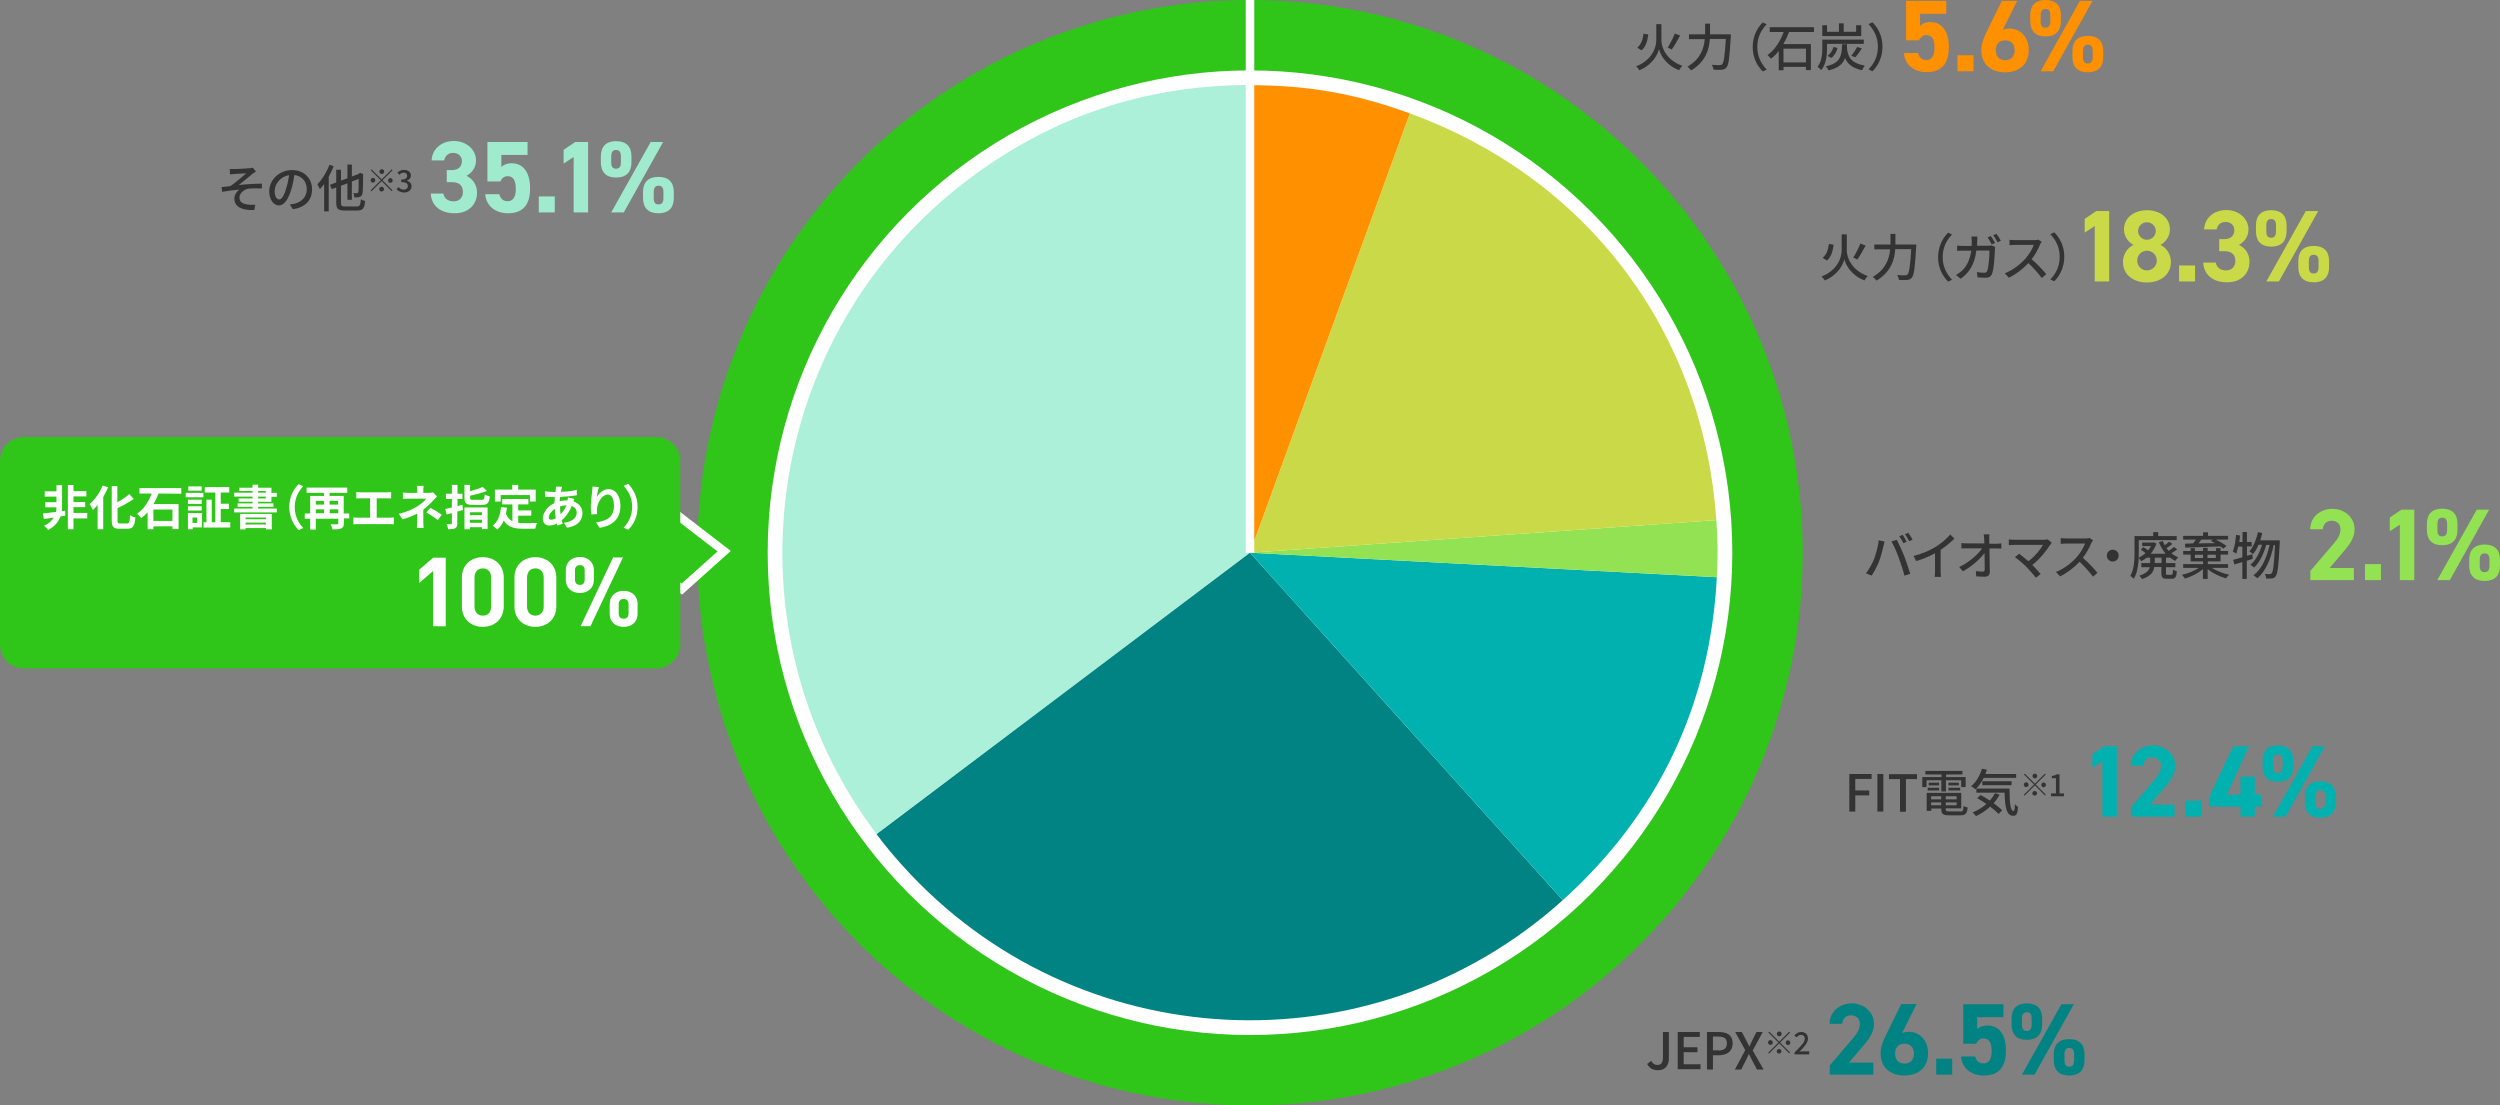 <?xml version="1.0" encoding="utf-8"?>
<!-- Generator: Adobe Illustrator 28.3.0, SVG Export Plug-In . SVG Version: 6.00 Build 0)  -->
<svg version="1.1" id="レイヤー_1" xmlns="http://www.w3.org/2000/svg" xmlns:xlink="http://www.w3.org/1999/xlink" x="0px"
	 y="0px" viewBox="0 0 1470 650" style="enable-background:new 0 0 1470 650;" xml:space="preserve">
<rect x="0" y="0" width="1470" height="650" fill="#808080" stroke="none"/>
<style type="text/css">
	.st0{fill:#2FC519;}
	.st1{fill:#FFFFFF;}
	.st2{fill:#2FC519;stroke:#FFFFFF;stroke-width:5;stroke-miterlimit:10;}
	.st3{fill:none;}
	.st4{fill:#ADF0D9;}
	.st5{fill:#018283;}
	.st6{fill:#01B1AF;}
	.st7{fill:#92E254;}
	.st8{fill:#CAD948;}
	.st9{fill:#FF9100;}
	.st10{fill:none;stroke:#FFFFFF;stroke-width:5;stroke-miterlimit:10;}
	.st11{fill:#333333;}
	.st12{fill:#A0EACE;}
</style>
<circle class="st0" cx="735" cy="325" r="325"/>
<circle class="st1" cx="735" cy="325" r="283.6"/>
<g>
	<polygon class="st2" points="425.8,324.1 400.9,346.4 374.2,325.9 399.2,303.6 	"/>
	<path class="st0" d="M385.9,393H14.1C6.3,393,0,386.7,0,378.9V271.1c0-7.8,6.3-14.1,14.1-14.1h371.8c7.8,0,14.1,6.3,14.1,14.1
		v107.8C400,386.7,393.7,393,385.9,393z"/>
	<g>
		<g>
			<g>
				<path class="st1" d="M254.7,368.2v-32.5l-8.2,7.1V335l8.2-7.1h7.4v40.4L254.7,368.2L254.7,368.2z"/>
			</g>
			<g>
				<path class="st1" d="M283.9,368.6c-6.6,0-12.3-4.3-12.3-12v-17c0-7.7,5.7-12,12.3-12c6.6,0,12.3,4.3,12.3,12v17
					C296.1,364.3,290.5,368.6,283.9,368.6z M288.8,339.7c0-3.4-1.9-5.5-4.9-5.5s-4.9,2.1-4.9,5.5v16.9c0,3.4,2,5.4,4.9,5.4
					c3,0,4.9-2,4.9-5.4V339.7z"/>
			</g>
			<g>
				<path class="st1" d="M314.8,368.6c-6.6,0-12.3-4.3-12.3-12v-17c0-7.7,5.7-12,12.3-12s12.3,4.3,12.3,12v17
					C327.1,364.3,321.4,368.6,314.8,368.6z M319.7,339.7c0-3.4-1.9-5.5-4.9-5.5s-4.9,2.1-4.9,5.5v16.9c0,3.4,2,5.4,4.9,5.4
					s4.9-2,4.9-5.4V339.7z"/>
			</g>
			<g>
				<path class="st1" d="M341,348.7c-4.5,0-8.3-2.7-8.3-7.8v-5.6c0-5.1,3.8-7.8,8.3-7.8c4.4,0,8.2,2.7,8.2,7.8v5.6
					C349.2,346,345.4,348.7,341,348.7z M343.8,335.5c0-2.2-1-3.2-2.8-3.2c-1.9,0-2.9,1-2.9,3.2v5.2c0,2.2,1,3.2,2.9,3.2
					c1.8,0,2.8-1,2.8-3.2V335.5z M347.2,368.2h-5.8l19.1-40.4h5.8L347.2,368.2z M366.7,368.6c-4.5,0-8.2-2.6-8.2-7.8v-5.6
					c0-5.1,3.7-7.8,8.2-7.8s8.2,2.7,8.2,7.8v5.6C374.9,366,371.2,368.6,366.7,368.6z M369.6,355.4c0-2.2-1-3.2-2.9-3.2
					s-2.9,1.1-2.9,3.2v5.2c0,2.2,1,3.2,2.9,3.2s2.9-1,2.9-3.2V355.4z"/>
			</g>
		</g>
	</g>
	<g>
		<path class="st1" d="M38.4,303.2l-2.9,0.5c-1,2.9-3.2,5.9-7.2,7.9c-0.6-0.8-1.6-1.8-2.4-2.5c2.8-1.2,4.6-2.9,5.7-4.8
			c-2.1,0.3-4.1,0.6-5.8,0.9l-0.6-3.3c2-0.2,4.8-0.5,7.7-0.9c0.2-1,0.3-1.9,0.3-2.7l0,0h-6.6v-3h6.6V292h-6.9v-3.1h6.9v-3.6h3.3v13
			c0,0.7-0.1,1.5-0.2,2.3l2-0.3L38.4,303.2z M51.3,304.8h-8.1v6.4h-3.3v-26h3.3v3.6h7.6v3.1h-7.6v3.3h6.9v3h-6.9v3.4h8.1
			C51.3,301.6,51.3,304.8,51.3,304.8z"/>
		<path class="st1" d="M63.6,286.5c-0.8,1.9-1.8,3.8-2.9,5.7v19h-3.3v-14.3c-0.9,1.1-1.8,2.1-2.8,3c-0.4-0.8-1.3-2.7-1.9-3.5
			c3-2.5,6-6.7,7.6-10.9L63.6,286.5z M74.7,307.8c1.3,0,1.6-1,1.8-4.9c0.8,0.6,2.2,1.2,3.1,1.4c-0.4,4.8-1.3,6.6-4.6,6.6h-4.8
			c-3.5,0-4.5-1.1-4.5-5.1v-20H69v9.6c2.6-1.5,5.2-3.3,7.1-4.9l2.5,2.9c-2.8,2-6.2,3.8-9.5,5.4v7.1c0,1.7,0.2,1.9,1.5,1.9H74.7z"/>
		<path class="st1" d="M93.2,290.2c-0.8,2.1-1.8,4.2-2.9,6.2H105v14.7h-3.6v-1.6H90.2v1.7h-3.4v-10c-1.1,1.3-2.4,2.5-3.8,3.5
			c-0.5-0.8-1.7-2-2.4-2.6c4.1-2.8,7-7.5,8.6-11.9H82V287h24.6v3.3L93.2,290.2L93.2,290.2z M101.4,299.6H90.2v6.7h11.2
			C101.4,306.3,101.4,299.6,101.4,299.6z"/>
		<path class="st1" d="M109.2,289.8h10.4v2.6h-10.4V289.8z M118.8,310.1h-5.5v1.1h-2.8v-9.5h8.3V310.1z M118.6,296.3h-8.1v-2.5h8.1
			V296.3z M110.5,297.7h8.1v2.5h-8.1V297.7z M118.6,288.5h-7.9V286h7.9V288.5z M113.2,304.3v3.2h2.7v-3.2H113.2z M135.4,307.1v3.1
			h-15.7v-3.1h1.7v-13.3h3.1v13.3h2.1v-17.5h-6.2v-3.2h14.4v3.2h-5v6.6h4.8v3.1h-4.8v7.7L135.4,307.1L135.4,307.1z"/>
		<path class="st1" d="M151.8,295v1h9v2h-9v1h11v2.3h-25.1V299h10.8v-1h-8.8v-2h8.8v-1h-8.2v-1.9h8.2V292h-10.8v-2.3h10.8v-1h-7.9
			v-1.9h7.9V285h3.3v1.8h7.8v3h3.2v2.3h-3.2v3L151.8,295L151.8,295z M141.2,302.2h18.6v9.1h-3.4v-0.8h-12v0.8h-3.2L141.2,302.2
			L141.2,302.2z M144.4,304.3v1h12v-1H144.4z M156.4,308.4v-1.1h-12v1.1H156.4z M151.8,289.7h4.5v-1h-4.5V289.7z M151.8,293.1h4.5
			V292h-4.5V293.1z"/>
		<path class="st1" d="M170.1,298.1c0-6,2.5-10.5,5.5-13.4l2.7,1.2c-2.8,3-5,6.9-5,12.3s2.2,9.2,5,12.3l-2.7,1.2
			C172.6,308.6,170.1,304.1,170.1,298.1z"/>
		<path class="st1" d="M205.4,304.8h-3.2v2.8c0,1.7-0.4,2.6-1.5,3.1s-2.8,0.6-5.2,0.6c-0.2-0.9-0.7-2.3-1.1-3.1
			c1.5,0.1,3.3,0.1,3.8,0.1s0.7-0.1,0.7-0.6V305h-13.2v6.4h-3.3V305h-3.2v-3.1h3.2v-10.3h8.1v-1.8h-10.2v-3.1h23.9v3.1h-10.4v1.8
			h8.3v10.3h3.2L205.4,304.8L205.4,304.8z M185.7,294.5v2.2h4.8v-2.2H185.7z M185.7,301.8h4.8v-2.3h-4.8V301.8z M193.8,294.5v2.2h5
			v-2.2H193.8z M198.9,301.8v-2.3h-5v2.3H198.9z"/>
		<path class="st1" d="M229,304.4c1,0,1.9-0.1,2.6-0.2v4.1c-0.8-0.1-2-0.1-2.6-0.1h-18.5c-0.8,0-1.8,0-2.7,0.1v-4.1
			c0.9,0.2,1.9,0.2,2.7,0.2h7.1V293h-5.4c-0.8,0-2,0.1-2.7,0.1v-3.8c0.7,0.1,1.9,0.2,2.7,0.2h15.2c0.8,0,1.8-0.1,2.6-0.2v3.8
			c-0.8-0.1-1.8-0.1-2.6-0.1h-5.9v11.4H229z"/>
		<path class="st1" d="M257,291.9c-0.7,0.7-1.6,1.7-2.2,2.3c-1.4,1.6-3.6,3.7-5.9,5.5c0,2.2,0,5.3,0,7.1c0,1.1,0.1,2.7,0.2,3.6h-4
			c0.1-0.8,0.2-2.5,0.2-3.6V302c-2.6,1.4-5.6,2.5-8.6,3.4l-2.2-3.3c5.4-1.2,9-3.1,11.4-4.7c2.2-1.4,3.9-3,4.7-4.2h-10.1
			c-1,0-2.8,0.1-3.6,0.1v-3.7c1.1,0.2,2.6,0.2,3.6,0.2h4.8v-1.5c0-0.9-0.1-1.9-0.2-2.6h4c-0.1,0.7-0.2,1.7-0.2,2.6v1.5h3.4
			c0.9,0,1.7-0.1,2.3-0.3L257,291.9z M253.1,298.6c2.6,1.4,4,2.2,6.7,4.1l-2.4,3.1c-2.4-1.9-4.3-3.1-6.7-4.5L253.1,298.6z"/>
		<path class="st1" d="M272.2,299.9c-1.1,0.3-2.2,0.6-3.3,0.9v6.8c0,1.7-0.3,2.4-1.2,3c-0.9,0.5-2.3,0.6-4.2,0.6
			c-0.1-0.8-0.5-2.2-0.9-3.1c1.1,0.1,2.2,0.1,2.6,0.1s0.5-0.1,0.5-0.5v-6l-3.1,0.8l-0.8-3.2c1.1-0.3,2.5-0.6,3.9-0.9v-5h-3.5v-3.1
			h3.5v-5.2h3.3v5.2h2.9v3.1H269v4.2c1-0.3,2-0.5,2.9-0.8L272.2,299.9z M273.1,298.4h13.6v12.7h-3.3V310h-7.1v1.2h-3.2V298.4z
			 M283.2,293.9c1.4,0,1.6-0.4,1.8-3.2c0.7,0.5,2.1,1,3,1.2c-0.4,3.9-1.4,5-4.6,5H278c-3.9,0-4.9-1-4.9-4.2v-7.6h3.3v3.7
			c2.8-0.7,5.6-1.6,7.4-2.5l2.5,2.4c-2.9,1.1-6.6,2.1-9.9,2.8v1.2c0,1.1,0.3,1.2,1.9,1.2H283.2z M276.3,301.2v1.7h7.1v-1.7H276.3z
			 M283.4,307.4v-1.8h-7.1v1.8H283.4z"/>
		<path class="st1" d="M304.7,307.4c1,0.1,2.1,0.2,3.2,0.2c1.5,0,6.1,0,8-0.1c-0.5,0.8-1,2.4-1.2,3.4h-7c-5.2,0-9-0.8-11.5-4.8
			c-0.9,2.2-2.2,3.9-3.8,5.3c-0.6-0.6-2-1.8-2.7-2.3c3-2.2,4.4-6.1,4.9-10.9l3.5,0.3c-0.2,1.3-0.4,2.4-0.6,3.6
			c0.8,2.2,2.2,3.6,3.8,4.4v-9.9h-6v-3.2h15.4v3.2h-6v3.5h7.7v3.1h-7.7L304.7,307.4L304.7,307.4z M294.3,294.9H291v-7h10.2v-2.8h3.5
			v2.8H315v7h-3.4v-3.8h-17.2v3.8H294.3z"/>
		<path class="st1" d="M337.7,293.4c-0.1,0.3-0.3,0.9-0.5,1.4c3.2,1.1,5.3,3.6,5.3,6.8c0,3.9-2.3,7.7-9.1,8.7l-1.8-2.9
			c5.3-0.6,7.5-3.3,7.5-6c0-1.7-1-3.2-2.9-3.9c-1.5,3.8-3.8,6.7-5.9,8.4c0.2,0.7,0.4,1.4,0.6,2.1l-3.2,1c-0.1-0.3-0.3-0.7-0.4-1.1
			c-1.3,0.7-2.8,1.1-4.3,1.1c-2,0-3.8-1.2-3.8-4.1c0-3.5,2.9-7.3,6.8-9.1c0.1-1.2,0.2-2.4,0.3-3.5h-0.9c-1.5,0-3.6-0.1-4.9-0.2
			l-0.1-3.2c1,0.1,3.4,0.4,5.1,0.4h1.1l0.2-1.5c0.1-0.5,0.1-1.2,0.1-1.7l3.6,0.1c-0.2,0.6-0.3,1.1-0.4,1.5s-0.2,1-0.3,1.5
			c3.4-0.1,6.4-0.4,9.4-1.2v3.2c-2.7,0.5-6.4,0.8-9.9,1c-0.1,0.8-0.2,1.7-0.2,2.5c1.3-0.3,2.8-0.5,4.1-0.5h0.5
			c0.1-0.6,0.2-1.3,0.3-1.7L337.7,293.4z M326.8,304.7c-0.3-1.7-0.5-3.6-0.6-5.5c-2.1,1.4-3.5,3.5-3.5,5.1c0,0.9,0.4,1.3,1.3,1.3
			C324.8,305.6,325.8,305.3,326.8,304.7z M329.3,297.8c0,1.7,0.1,3.2,0.3,4.6c1.3-1.3,2.6-3,3.5-5.3
			C331.7,297.2,330.4,297.4,329.3,297.8L329.3,297.8z"/>
		<path class="st1" d="M352.1,286.4c-0.4,1.4-1,4.2-1.1,5.7c1.3-2.1,3.7-4.5,6.9-4.5c3.9,0,6.9,3.8,6.9,9.9
			c0,7.8-4.8,11.6-12.2,12.9l-2.1-3.2c6.2-1,10.5-3,10.5-9.7c0-4.3-1.4-6.7-3.7-6.7c-3.3,0-6.1,4.9-6.3,8.6c0,0.8,0,1.7,0.1,2.9
			l-3.4,0.2c-0.1-1.1-0.3-2.8-0.3-4.6c0-2.6,0.4-6,0.8-8.9c0.1-1,0.2-2.1,0.2-2.9L352.1,286.4z"/>
		<path class="st1" d="M374.9,298.1c0,6-2.5,10.5-5.5,13.4l-2.7-1.2c2.8-3,5-6.9,5-12.3s-2.2-9.2-5-12.3l2.7-1.2
			C372.4,287.7,374.9,292.1,374.9,298.1z"/>
	</g>
</g>
<rect class="st3" width="1470" height="650"/>
<g>
	<g>
		<g>
			<g>
				<path class="st4" d="M735,325L515.4,490.4c-91.4-121.3-67.1-293.6,54.1-385C618.5,68.5,673.6,50,734.9,50L735,325L735,325z"/>
			</g>
		</g>
		<g>
			<g>
				<path class="st5" d="M735,325l183.9,204.3C806.1,630.9,632.2,621.8,530.7,509c-6.1-6.8-9.8-11.2-15.3-18.5L735,325z"/>
			</g>
		</g>
		<g>
			<g>
				<path class="st6" d="M735,325l274.5,14.4c-3.9,75.2-34.6,139.5-90.6,189.9L735,325z"/>
			</g>
		</g>
		<g>
			<g>
				<path class="st7" d="M735,325l274.2-19.2c0.9,12.7,1,20.8,0.3,33.6L735,325z"/>
			</g>
		</g>
		<g>
			<g>
				<path class="st8" d="M735,325l94-258.3c104.4,38,172.5,128.3,180.2,239.1L735,325z"/>
			</g>
		</g>
		<g>
			<g>
				<path class="st9" d="M735,325V50.1c34,0,62.1,4.9,94,16.6L735,325z"/>
			</g>
		</g>
	</g>
</g>
<line class="st10" x1="735" y1="0" x2="735" y2="325"/>
<g>
	<path class="st11" d="M976.9,23.6c0,3.9,2.4,11.5,12.3,15.1c-0.6,0.6-1.5,1.8-1.9,2.6c-8-3.1-11.2-9.5-11.8-12.5
		c-0.7,3-3.6,9.2-11.5,12.5c-0.4-0.6-1.3-1.8-2-2.3c9.6-3.7,11.9-11.4,11.9-15.3v-9.5h3V23.6z M969.2,20.3c-0.5,3.6-1.4,7.2-4,9.3
		l-2.5-1.6c2.3-1.8,3.3-4.9,3.7-8.2L969.2,20.3z M987.9,20.9c-1.5,2.8-3.4,6.1-4.9,8.2l-2.4-1.1c1.4-2.2,3.2-5.7,4.2-8.3L987.9,20.9
		z"/>
	<path class="st11" d="M1017.8,20.1c0,0,0,1-0.1,1.4c-0.7,12.1-1.2,16.6-2.5,18.1c-0.8,1-1.6,1.3-2.8,1.4c-1.1,0.1-3,0.1-4.8,0
		c-0.1-0.8-0.5-2-1-2.9c2,0.2,3.8,0.2,4.6,0.2c0.7,0,1-0.1,1.4-0.5c1-1,1.6-5.1,2.2-14.9h-9.4c-0.4,6.2-2.5,13.4-11,18.5
		c-0.5-0.7-1.5-1.7-2.2-2.2c7.8-4.5,9.7-10.8,10.2-16.2h-9.3v-2.8h9.5v-0.8v-5.5h2.9v5.5v0.8H1017.8z"/>
	<path class="st11" d="M1036.5,13.2l2.3,1.1c-3.3,3.4-5.5,7.7-5.5,13.3c0,5.5,2.2,9.8,5.5,13.3l-2.3,1.1c-3.4-3.4-5.9-8.2-5.9-14.3
		S1033,16.6,1036.5,13.2z"/>
	<path class="st11" d="M1052,18.7c-0.9,2.4-2,4.9-3.4,7.2h16.2v15.3h-2.9v-1.9h-13.2v2h-2.8V30c-1.3,1.7-2.8,3.2-4.6,4.5
		c-0.5-0.6-1.4-1.6-2-2.1c4.5-3.2,7.7-8.6,9.5-13.6h-8.2v-2.8h26v2.8H1052z M1048.7,28.6v8.1h13.2v-8.1H1048.7z"/>
	<path class="st11" d="M1074.3,28.6c0,3.7-0.5,9.1-3.4,12.6c-0.4-0.5-1.6-1.5-2.2-1.9c2.5-3.1,2.8-7.5,2.8-10.7v-5.3h24.4v2.5h-21.6
		V28.6z M1094.4,21.2h-22.9v-6.4h2.8v3.9h7v-5h2.8v5h7.3v-3.9h3V21.2z M1086.1,26c0,0.8-0.1,1.5-0.1,2.2c0.5,4.7,1.8,8.8,10.5,10.4
		c-0.6,0.7-1.3,1.9-1.6,2.7c-6-1.3-8.7-4-10-7.2c-1.3,3.5-3.9,5.9-9.7,7.3c-0.3-0.7-1-1.8-1.6-2.4c8.5-1.9,9.3-5.8,9.6-13H1086.1z
		 M1074.6,32.8c1.6-1,2.9-3.1,3.5-5.2l2.4,0.6c-0.6,2.3-1.9,4.6-3.7,5.9L1074.6,32.8z M1088.6,32.8c1.1-1.4,2.6-3.6,3.4-5.2l2.8,0.9
		c-1.3,1.9-2.7,3.9-3.9,5.2L1088.6,32.8z"/>
	<path class="st11" d="M1101,41.9l-2.3-1.1c3.3-3.4,5.5-7.7,5.5-13.3c0-5.5-2.2-9.8-5.5-13.3l2.3-1.1c3.4,3.4,5.9,8.2,5.9,14.3
		S1104.5,38.4,1101,41.9z"/>
	<path class="st9" d="M1128.4,23.7h-7.6V0.5h23.6v7.6h-15.4v7.1c1.1-1.1,3-2.2,6.1-2.2c6.4,0,10.8,4.9,10.8,14.8
		c0,9.8-4.4,14.6-13,14.6c-7,0-12.8-3.9-13.4-11.2h8.3c0.7,2.6,2.2,4.1,4.9,4.1c3,0,4.8-2.3,4.8-7.1c0-5-1.4-7.6-4.8-7.6
		C1130.6,20.6,1129.3,21.8,1128.4,23.7z"/>
	<path class="st9" d="M1160.4,41.9h-9.4v-9.4h9.4V41.9z"/>
	<path class="st9" d="M1177.6,17.6c1.3-0.6,2.5-0.8,4-0.8c6.4,0,11.3,5.2,11.3,12.4c0,9.2-6.2,13.3-13.9,13.3c-7.7,0-14-4.1-14-13.3
		c0-3.2,1.4-7.1,3.8-11.8l8.3-16.9h9L1177.6,17.6z M1179.1,35.4c3.6,0,5.5-2.4,5.5-5.9c0-3.4-1.9-5.8-5.5-5.8
		c-3.7,0-5.6,2.4-5.6,5.8C1173.5,33,1175.4,35.4,1179.1,35.4z"/>
	<path class="st9" d="M1211.8,12.4c0,5.4-2.6,9-9.1,9c-5.8,0-8.9-3.2-8.9-9V8.9c0-5.8,3.2-8.9,8.9-8.9c5.9,0,9.1,3,9.1,8.9V12.4z
		 M1230.4,0.5l-23.1,41.4h-7.4L1223,0.5H1230.4z M1205.6,12.4V9.1c0-2.8-1-3.8-2.9-3.8c-1.8,0-2.8,1.1-2.8,3.8v3.4
		c0,2.6,0.8,3.8,2.8,3.8C1204.7,16.2,1205.6,15,1205.6,12.4z M1236.7,33.5c0,5.4-2.6,9-9.1,9c-5.9,0-9-3.2-9-9v-3.5
		c0-5.8,3.2-8.9,9-8.9c5.9,0,9.1,3,9.1,8.9V33.5z M1230.5,33.5v-3.4c0-2.8-1-3.8-2.9-3.8c-1.8,0-2.8,1.1-2.8,3.8v3.4
		c0,2.6,0.8,3.8,2.8,3.8C1229.6,37.3,1230.5,36.1,1230.5,33.5z"/>
</g>
<g>
	<path class="st11" d="M1085.9,147.2c0,3.9,2.4,11.5,12.3,15.1c-0.6,0.6-1.5,1.8-1.9,2.6c-8-3.1-11.2-9.5-11.8-12.5
		c-0.7,3-3.6,9.2-11.5,12.5c-0.4-0.6-1.3-1.8-2-2.3c9.6-3.7,11.9-11.4,11.9-15.3v-9.5h3V147.2z M1078.2,143.9
		c-0.5,3.6-1.4,7.2-4,9.3l-2.5-1.6c2.3-1.8,3.3-4.9,3.7-8.2L1078.2,143.9z M1097,144.4c-1.5,2.8-3.4,6.1-4.9,8.2l-2.4-1.1
		c1.4-2.2,3.2-5.7,4.2-8.3L1097,144.4z"/>
	<path class="st11" d="M1126.8,143.7c0,0,0,1-0.1,1.4c-0.7,12.1-1.2,16.6-2.5,18.1c-0.8,1-1.6,1.3-2.8,1.4c-1.1,0.1-3,0.1-4.8,0
		c-0.1-0.8-0.5-2-1-2.9c2,0.2,3.8,0.2,4.6,0.2c0.7,0,1-0.1,1.4-0.5c1-1,1.6-5.1,2.2-14.9h-9.4c-0.4,6.2-2.5,13.4-11,18.5
		c-0.5-0.7-1.5-1.7-2.2-2.2c7.8-4.5,9.7-10.8,10.2-16.2h-9.3v-2.8h9.5v-0.8v-5.5h2.9v5.5v0.8H1126.8z"/>
	<path class="st11" d="M1145.5,136.8l2.3,1.1c-3.3,3.4-5.5,7.7-5.5,13.3c0,5.5,2.2,9.8,5.5,13.3l-2.3,1.1c-3.4-3.4-5.9-8.2-5.9-14.3
		S1142.1,140.2,1145.5,136.8z"/>
	<path class="st11" d="M1162.6,141.6c0,1-0.1,2-0.1,2.9h6.5c0.8,0,1.5-0.1,2.1-0.2l2.1,1c-0.1,0.5-0.2,1.1-0.2,1.5
		c-0.1,3-0.5,11.6-1.8,14.5c-0.6,1.4-1.7,2-3.5,2c-1.6,0-3.4-0.1-4.9-0.2l-0.4-3.1c1.5,0.2,3.1,0.4,4.3,0.4c0.9,0,1.4-0.3,1.7-1
		c1-2.1,1.4-8.9,1.4-12.1h-7.7c-1.1,8.3-4.1,12.9-9.2,16.6l-2.8-2.2c1.1-0.6,2.4-1.5,3.5-2.5c2.9-2.7,4.7-6.4,5.5-11.8h-4.6
		c-1.1,0-2.5,0-3.7,0.1v-3.1c1.1,0.1,2.5,0.2,3.7,0.2h4.8c0.1-0.9,0.1-1.9,0.1-2.9c0-0.7-0.1-1.9-0.2-2.6h3.5
		C1162.7,139.7,1162.7,140.8,1162.6,141.6z M1173.1,142.9l-2,0.8c-0.6-1.2-1.6-3-2.4-4.1l1.9-0.8
		C1171.4,139.9,1172.5,141.7,1173.1,142.9z M1176.5,141.6l-2,0.8c-0.6-1.3-1.6-3-2.5-4.1l1.9-0.8
		C1174.8,138.6,1176,140.5,1176.5,141.6z"/>
	<path class="st11" d="M1199.5,143.9c-1,2.5-2.8,5.9-4.9,8.5c3.1,2.6,6.7,6.5,8.6,8.8l-2.6,2.3c-2-2.7-5-6-7.9-8.8
		c-3.2,3.4-7.3,6.6-11.5,8.6l-2.4-2.6c4.9-1.9,9.4-5.5,12.3-8.8c2-2.3,4-5.6,4.8-7.9h-11c-1.2,0-2.8,0.1-3.3,0.2V141
		c0.6,0.1,2.3,0.2,3.3,0.2h11.1c1.1,0,2.1-0.1,2.6-0.3l2,1.4C1200.1,142.6,1199.7,143.4,1199.5,143.9z"/>
	<path class="st11" d="M1207.9,165.4l-2.3-1.1c3.3-3.4,5.5-7.7,5.5-13.3c0-5.5-2.2-9.8-5.5-13.3l2.3-1.1c3.4,3.4,5.9,8.2,5.9,14.3
		S1211.3,162,1207.9,165.4z"/>
	<path class="st8" d="M1240.1,165.5h-8.4v-32.6l-5.9,3.9v-8.1l6.8-4.6h7.6V165.5z"/>
	<path class="st8" d="M1254.5,144c-3.3-1.7-5.6-5.2-5.6-9.1c0-7.3,6.5-11.3,13.5-11.3c7.1,0,13.5,4,13.5,11.3c0,3.9-2.3,7.4-5.6,9.1
		c3.4,1.5,6.2,5.3,6.2,10c0,7.7-6.4,12.1-14.1,12.1s-14.1-4.3-14.1-12.1C1248.3,149.3,1251.2,145.5,1254.5,144z M1262.4,159
		c3.2,0,5.8-2.6,5.8-5.8c0-3.6-3-5.8-5.8-5.8c-2.8,0-5.7,2.2-5.7,5.8C1256.7,156.4,1259.1,159,1262.4,159z M1262.4,141
		c2.8,0,5.2-2.3,5.2-5.2c0-2.8-2.3-5.1-5.2-5.1c-2.9,0-5.2,2.3-5.2,5.1C1257.2,138.6,1259.5,141,1262.4,141z"/>
	<path class="st8" d="M1290.7,165.5h-9.4v-9.4h9.4V165.5z"/>
	<path class="st8" d="M1304.9,140.6h3.1c3.4,0,5.8-1.8,5.8-5.3c0-2.8-2.1-4.8-5.2-4.8c-2.9,0-4.8,1.9-5.2,4.4h-7.4
		c0.3-6.8,5.9-11.4,13-11.4c7.6,0,13.1,5.2,13.1,11.4c0,4.7-2.9,7.6-5.6,9.1c3.5,1.7,6.2,5,6.2,9.9c0,6.7-4.7,12.1-13.2,12.1
		c-8.8,0-13.7-4.9-14-11.6h7.4c0.4,2.6,2.4,4.6,6.1,4.6c3.4,0,5.4-2.4,5.4-5.5c0-3.7-2.1-5.8-6.4-5.8h-3.1V140.6z"/>
	<path class="st8" d="M1344.5,136c0,5.4-2.6,9-9.1,9c-5.8,0-8.9-3.2-8.9-9v-3.5c0-5.8,3.2-8.9,8.9-8.9c5.9,0,9.1,3,9.1,8.9V136z
		 M1363.1,124.1l-23.1,41.4h-7.4l23.2-41.4H1363.1z M1338.3,136v-3.4c0-2.8-1-3.8-2.9-3.8c-1.8,0-2.8,1.1-2.8,3.8v3.4
		c0,2.6,0.8,3.8,2.8,3.8C1337.4,139.8,1338.3,138.6,1338.3,136z M1369.5,157c0,5.4-2.6,9-9.1,9c-5.9,0-9-3.2-9-9v-3.5
		c0-5.8,3.2-8.9,9-8.9c5.9,0,9.1,3,9.1,8.9V157z M1363.3,157v-3.4c0-2.8-1-3.8-2.9-3.8c-1.8,0-2.8,1.1-2.8,3.8v3.4
		c0,2.6,0.8,3.8,2.8,3.8C1362.4,160.8,1363.3,159.6,1363.3,157z"/>
</g>
<g>
	<path class="st11" d="M1104.7,317.7l3.4,0.7c-0.2,0.8-0.5,1.9-0.6,2.5c-0.4,2-1.5,6.3-2.6,9.2c-1.1,2.8-2.8,6-4.4,8.4l-3.3-1.4
		c1.9-2.5,3.6-5.7,4.7-8.2C1103.1,325.7,1104.3,321.3,1104.7,317.7z M1112.2,318.4l3.1-1c1.2,2.2,3.2,6.6,4.4,9.6
		c1.1,2.9,2.7,7.6,3.5,10.4l-3.4,1.1c-0.8-3.3-2.1-7.2-3.3-10.4C1115.4,324.9,1113.5,320.6,1112.2,318.4z M1121.1,318.6l-1.9,0.8
		c-0.6-1.2-1.6-3-2.4-4.1l2-0.8C1119.5,315.6,1120.6,317.4,1121.1,318.6z M1124.6,317.3l-2,0.9c-0.7-1.3-1.6-3-2.5-4.1l1.9-0.8
		C1122.9,314.3,1124,316.2,1124.6,317.3z"/>
	<path class="st11" d="M1138.4,321.4c3.1-1.9,6.3-4.7,8.3-7.1l2.5,2.4c-2.3,2.3-5.1,4.6-8.1,6.6v12.4c0,1.2,0.1,2.9,0.2,3.5h-3.7
		c0.1-0.7,0.2-2.3,0.2-3.5v-10.4c-3.1,1.7-7.1,3.5-11.1,4.6l-1.5-3C1130.6,325.5,1135.1,323.5,1138.4,321.4z"/>
	<path class="st11" d="M1169.7,317.1c0,0.7,0,1.6,0,2.6h4.3c0.9,0,2.2-0.1,2.8-0.2v3.1c-0.8,0-1.9-0.1-2.6-0.1h-4.4
		c0.1,4.4,0.2,10,0.2,13.9c0,1.7-1,2.7-3,2.7c-1.6,0-3.4-0.1-5-0.2l-0.2-3.1c1.4,0.2,3,0.3,4.1,0.3c0.8,0,1.1-0.4,1.1-1.2
		c0-2.2,0-6-0.1-9.7c-2.6,3.5-7.6,8-12.7,10.7l-2.2-2.5c6-2.8,11.1-7.5,13.5-11h-9.1c-1,0-2.1,0-3.1,0.1v-3.2c0.8,0.1,2,0.2,3,0.2
		h10.5c0-1-0.1-1.9-0.1-2.6c-0.1-1.2-0.1-2-0.3-2.7h3.4C1169.7,315.2,1169.6,316.2,1169.7,317.1z"/>
	<path class="st11" d="M1205.6,320.2c-2.2,3.5-6,8.4-10.6,12c1.8,1.8,3.7,3.9,4.9,5.3l-2.8,2.2c-1.2-1.6-3.6-4.3-5.5-6.3
		c-1.8-1.8-5.1-4.6-6.8-5.8l2.5-2c1.1,0.8,3.4,2.7,5.4,4.4c4-3,7.1-7,8.6-9.6h-16.9c-1.2,0-2.6,0.1-3.2,0.2v-3.4
		c0.8,0.1,2.2,0.2,3.2,0.2h17.3c1,0,1.8-0.1,2.3-0.3l2.4,2C1206.1,319.5,1205.8,319.9,1205.6,320.2z"/>
	<path class="st11" d="M1229.6,319.5c-1,2.5-2.8,5.8-4.9,8.5c3.1,2.6,6.7,6.5,8.6,8.8l-2.6,2.3c-2-2.7-5-6-7.9-8.8
		c-3.2,3.4-7.3,6.6-11.5,8.6l-2.4-2.6c4.9-1.9,9.4-5.5,12.3-8.8c2-2.3,4-5.6,4.8-7.9h-11c-1.2,0-2.8,0.1-3.3,0.2v-3.4
		c0.6,0.1,2.3,0.2,3.3,0.2h11.1c1.1,0,2.1-0.1,2.6-0.3l2,1.4C1230.3,318.2,1229.9,319,1229.6,319.5z"/>
	<path class="st11" d="M1245.8,326.7c0,1.9-1.6,3.5-3.5,3.5s-3.5-1.6-3.5-3.5c0-1.9,1.6-3.5,3.5-3.5S1245.8,324.8,1245.8,326.7z"/>
	<path class="st11" d="M1273.6,327.9v3.2h5.5v2.4h-5.5v3.5c0,0.9,0.1,1,0.9,1h2.3c0.7,0,0.8-0.5,0.9-3.1c0.6,0.5,1.6,0.8,2.3,1
		c-0.3,3.5-0.9,4.4-3,4.4h-3c-2.5,0-3.1-0.8-3.1-3.3v-3.6h-4.2c-0.4,2.9-2,5.4-7.2,7.1c-0.3-0.6-1.1-1.6-1.6-2
		c4.2-1.3,5.7-3.1,6.2-5h-5v-2.4h5.2v-3.2h-2c-1,0.8-2.2,1.6-3.3,2.1c-0.3-0.5-0.9-1.4-1.4-1.9c-0.2,4.1-0.9,8.9-2.9,12.2
		c-0.5-0.5-1.5-1.4-2.1-1.6c2.3-3.9,2.5-9.5,2.5-13.7v-9.8h11v-2.3h2.9v2.3h10.9v2.4h-22.3v7.5c0,0.9,0,1.9-0.1,2.9
		c1.4-0.7,2.8-1.6,4.1-2.8c-0.8-0.7-1.9-1.4-2.8-2l1.5-1.5c0.9,0.5,2,1.2,2.8,1.9c0.6-0.8,1.2-1.6,1.7-2.5h-5.2V319h6.3l0.5-0.1
		l1.6,0.7c-0.8,2.3-2,4.3-3.4,6h8.8c-1.7-2-3-4.3-4-6.8l2.3-0.7c0.3,0.9,0.7,1.7,1.2,2.5c0.9-0.7,1.9-1.5,2.6-2.1l1.8,1.3
		c-1,1-2.3,1.8-3.4,2.5c0.4,0.5,0.8,1.1,1.3,1.6c1.1-0.7,2.3-1.6,3.1-2.3l1.9,1.4c-1,0.8-2.3,1.7-3.4,2.3c1.2,1,2.5,1.8,4,2.4
		c-0.6,0.5-1.3,1.5-1.7,2.1c-1.2-0.5-2.3-1.3-3.3-2.1v0.2H1273.6z M1271,327.9h-4v3.2h4V327.9z"/>
	<path class="st11" d="M1300.7,334c2.7,1.7,6.5,3.2,10,3.9c-0.6,0.5-1.4,1.6-1.8,2.2c-3.7-1-7.9-3.1-10.8-5.5v5.8h-2.8v-5.8
		c-2.8,2.5-7,4.6-10.6,5.6c-0.4-0.6-1.1-1.6-1.7-2.2c3.4-0.8,7.2-2.2,9.8-4.1h-9.1v-2.2h11.7v-1.6h-7.3v-4h-4.4v-2.1h4.4v-1.7h2.5
		v1.7h4.8v-1.9h2.7v1.9h4.9v-1.7h2.7v1.7h4.4v2.1h-4.4v4h-7.5v1.6h11.9v2.2H1300.7z M1289.6,319.5c0.5-0.7,1.1-1.5,1.6-2.2h-7.5
		v-2.2h11.7v-2.1h2.9v2.1h11.8v2.2h-7.2c2.3,1.1,4.8,2.6,6.3,3.7l-1.8,1.6c-0.5-0.4-1.2-0.9-1.9-1.3c-7.4,0.3-15.3,0.5-20.6,0.7
		l-0.1-2.3L1289.6,319.5z M1290.6,328.1h4.8v-1.9h-4.8V328.1z M1294.4,317.3c-0.6,0.8-1.2,1.5-1.7,2.2c3.1-0.1,6.4-0.1,9.8-0.1
		c-0.8-0.5-1.7-0.9-2.5-1.3l1-0.8H1294.4z M1298,326.2v1.9h4.9v-1.9H1298z"/>
	<path class="st11" d="M1324.6,328.6c-1.2,0.4-2.3,0.8-3.5,1.1v10.7h-2.6v-9.9l-4.7,1.4l-0.7-2.7c1.5-0.4,3.4-0.9,5.4-1.5v-6.3h-2.4
		c-0.4,1.6-0.8,3-1.2,4.2c-0.4-0.4-1.5-1-2-1.3c1-2.4,1.6-6.2,1.9-9.8l2.4,0.4c-0.2,1.3-0.3,2.6-0.5,3.8h1.9v-5.9h2.6v5.9h2.8v2.6
		h-2.8v5.5l3.2-0.9L1324.6,328.6z M1340.5,317.8c0,0,0,1,0,1.3c-0.7,13.5-1.2,18.2-2.4,19.7c-0.6,0.9-1.2,1.2-2.2,1.3
		c-0.8,0.1-2.1,0.1-3.4,0.1c0-0.8-0.3-2-0.8-2.7c1.3,0.1,2.4,0.1,2.9,0.1c0.5,0,0.8-0.1,1.1-0.5c0.9-1,1.5-5.2,2-16.6h-0.8
		c-1.5,7.7-4.7,15.6-9.6,19.5c-0.5-0.5-1.5-1.2-2.3-1.7c4.8-3.5,8-10.6,9.5-17.9h-2c-1.3,5-3.9,10.5-7.1,13.3
		c-0.5-0.5-1.4-1.2-2.2-1.6c3.1-2.4,5.5-7.1,6.9-11.8h-2.1c-0.9,2.2-2,4-3.2,5.5c-0.5-0.4-1.6-1.2-2.2-1.6c2.4-2.6,4.1-6.9,5.1-11.3
		l2.5,0.5c-0.3,1.5-0.8,3-1.2,4.3H1340.5z"/>
	<path class="st7" d="M1384.1,341.1h-25.6v-5.4l13.9-16.3c2.6-3,3.8-5.5,3.8-8.2c0-3.4-2.5-5-5.2-5c-2.8,0-4.9,1.7-5.2,5h-7.4
		c0-7.1,5.9-12,13-12c7.4,0,13.1,5.2,13.1,12c0,5.5-3.6,9.7-6.2,12.8l-8.5,10h14.3V341.1z"/>
	<path class="st7" d="M1400,341.1h-9.4v-9.4h9.4V341.1z"/>
	<path class="st7" d="M1419.5,341.1h-8.4v-32.6l-5.9,3.9v-8.1l6.8-4.6h7.6V341.1z"/>
	<path class="st7" d="M1445,311.6c0,5.4-2.6,9-9.1,9c-5.8,0-8.9-3.2-8.9-9V308c0-5.8,3.2-8.9,8.9-8.9c5.9,0,9.1,3,9.1,8.9V311.6z
		 M1463.6,299.7l-23.1,41.4h-7.4l23.2-41.4H1463.6z M1438.9,311.6v-3.4c0-2.8-1-3.8-2.9-3.8c-1.8,0-2.8,1.1-2.8,3.8v3.4
		c0,2.6,0.8,3.8,2.8,3.8C1438,315.4,1438.9,314.2,1438.9,311.6z M1470,332.6c0,5.4-2.6,9-9.1,9c-5.9,0-9-3.2-9-9v-3.5
		c0-5.8,3.2-8.9,9-8.9c5.9,0,9.1,3,9.1,8.9V332.6z M1463.8,332.6v-3.4c0-2.8-1-3.8-2.9-3.8c-1.8,0-2.8,1.1-2.8,3.8v3.4
		c0,2.6,0.8,3.8,2.8,3.8C1462.9,336.4,1463.8,335.2,1463.8,332.6z"/>
</g>
<g>
	<path class="st11" d="M1087.4,455.1h13.1v2.9h-9.6v6.8h8.2v2.9h-8.2v9.5h-3.5V455.1z"/>
	<path class="st11" d="M1103.9,455.1h3.5v22.1h-3.5V455.1z"/>
	<path class="st11" d="M1117.2,458.1h-6.5v-2.9h16.5v2.9h-6.5v19.2h-3.5V458.1z"/>
	<path class="st11" d="M1141.6,458.8h-8.8v4h-2.5v-5.9h11.3v-1.5h-9.5v-2.1h21.8v2.1h-9.6v1.5h11.5v5.9h-2.6v-4h-9v6.6h-2.7V458.8z
		 M1152.6,477.2c1.5,0,1.8-0.5,2-3.3c0.6,0.4,1.6,0.8,2.4,0.9c-0.4,3.6-1.2,4.6-4.2,4.6h-6.6c-3.7,0-4.7-0.7-4.7-3.4v-0.6h-5.9v1.4
		h-2.7v-10.6h20.3v9.1h-9.1v0.6c0,1,0.4,1.2,2.2,1.2H1152.6z M1133.5,463.2h6.7v1.6h-6.7V463.2z M1140.2,460.2v1.6h-6.1v-1.6H1140.2
		z M1135.5,468.2v1.8h5.9v-1.8H1135.5z M1141.4,473.5v-1.7h-5.9v1.7H1141.4z M1150.5,468.2h-6.4v1.8h6.4V468.2z M1150.5,473.5v-1.7
		h-6.4v1.7H1150.5z M1151.8,460.2v1.6h-6.1v-1.6H1151.8z M1145.7,463.2h6.9v1.6h-6.9V463.2z"/>
	<path class="st11" d="M1166.4,457.4c-1.3,2.7-3,5-4.8,6.7c-0.6-0.5-1.9-1.4-2.6-1.8c2.9-2.3,5.2-6.2,6.4-10.3l2.9,0.6
		c-0.3,0.8-0.6,1.7-0.9,2.5h18.1v2.3H1166.4z M1175.8,467.3c-1,1.8-2.2,3.5-3.5,5c2,1.5,3.8,2.9,5,4.2l-2.2,2.1
		c-1.1-1.3-2.9-2.8-4.9-4.3c-2.5,2.3-5.3,4.2-8.3,5.6c-0.4-0.6-1.4-1.7-2-2.2c3-1.2,5.8-2.9,8.1-5c-1.8-1.2-3.7-2.4-5.4-3.4l2-1.8
		c1.7,0.9,3.6,2,5.4,3.2c1.2-1.3,2.2-2.8,3.1-4.3L1175.8,467.3z M1181.6,463.7c0,7.5,0.4,13.2,2.4,13.2c0.5,0,0.7-1.7,0.7-4.1
		c0.6,0.6,1.3,1.3,1.9,1.7c-0.2,3.7-0.8,5.2-2.8,5.2c-4.2,0-4.9-5.7-5.1-13.6h-16.6v-2.4H1181.6z M1165.6,461.7v-2.3h17.2v2.3
		H1165.6z"/>
	<path class="st11" d="M1202.4,454.9l0.5,0.5l-5.9,5.9l5.9,5.9l-0.5,0.5l-5.9-5.9l-6,6l-0.5-0.5l6-6l-5.9-5.9l0.5-0.5l5.9,5.9
		L1202.4,454.9z M1191.4,462.8c-0.7,0-1.4-0.6-1.4-1.4s0.6-1.4,1.4-1.4s1.4,0.6,1.4,1.4S1192.1,462.8,1191.4,462.8z M1195.1,456.3
		c0-0.7,0.6-1.4,1.4-1.4s1.4,0.6,1.4,1.4s-0.6,1.4-1.4,1.4S1195.1,457,1195.1,456.3z M1197.8,466.5c0,0.7-0.6,1.3-1.4,1.3
		s-1.4-0.6-1.4-1.3s0.6-1.4,1.4-1.4S1197.8,465.8,1197.8,466.5z M1201.6,460.1c0.7,0,1.4,0.6,1.4,1.4s-0.6,1.4-1.4,1.4
		s-1.3-0.6-1.3-1.4S1200.9,460.1,1201.6,460.1z"/>
	<path class="st11" d="M1206,466.5h2.9v-8.9h-2.4v-1.3c1.2-0.2,2.1-0.5,2.9-1h1.6v11.2h2.6v1.7h-7.6V466.5z"/>
	<path class="st6" d="M1244.6,480.2h-8.4v-32.6l-5.9,3.9v-8.1l6.8-4.6h7.6V480.2z"/>
	<path class="st6" d="M1278.6,480.2H1253v-5.4l13.9-16.3c2.6-3,3.8-5.5,3.8-8.2c0-3.4-2.5-5-5.2-5c-2.8,0-4.9,1.7-5.2,5h-7.4
		c0-7.1,5.9-12,13-12c7.4,0,13.1,5.2,13.1,12c0,5.5-3.6,9.7-6.2,12.8l-8.5,10h14.3V480.2z"/>
	<path class="st6" d="M1294.4,480.2h-9.4v-9.4h9.4V480.2z"/>
	<path class="st6" d="M1322.4,438.8l-12.9,28.4h7.9v-10.6h8.4v10.6h3.8v7.1h-3.8v5.9h-8.4v-5.9h-18.4v-5.8l14.2-29.7H1322.4z"/>
	<path class="st6" d="M1348.4,450.7c0,5.4-2.6,9-9.1,9c-5.8,0-8.9-3.2-8.9-9v-3.5c0-5.8,3.2-8.9,8.9-8.9c5.9,0,9.1,3,9.1,8.9V450.7z
		 M1367,438.8l-23.1,41.4h-7.4l23.2-41.4H1367z M1342.2,450.7v-3.4c0-2.8-1-3.8-2.9-3.8c-1.8,0-2.8,1.1-2.8,3.8v3.4
		c0,2.6,0.8,3.8,2.8,3.8C1341.3,454.5,1342.2,453.3,1342.2,450.7z M1373.4,471.8c0,5.4-2.6,9-9.1,9c-5.9,0-9-3.2-9-9v-3.5
		c0-5.8,3.2-8.9,9-8.9c5.9,0,9.1,3,9.1,8.9V471.8z M1367.2,471.8v-3.4c0-2.8-1-3.8-2.9-3.8c-1.8,0-2.8,1.1-2.8,3.8v3.4
		c0,2.6,0.8,3.8,2.8,3.8C1366.3,475.6,1367.2,474.4,1367.2,471.8z"/>
</g>
<g>
	<path class="st11" d="M968.5,625.6l2.4-1.8c0.9,1.7,2.1,2.4,3.6,2.4c2.2,0,3.3-1.2,3.3-4.4v-15h3.5v15.4c0,4-1.9,7.1-6.4,7.1
		C971.9,629.3,969.9,628.1,968.5,625.6z"/>
	<path class="st11" d="M986.5,606.8h13v2.9H990v6.1h8.1v2.9H990v7.1h9.9v2.9h-13.4V606.8z"/>
	<path class="st11" d="M1003.7,606.8h6.7c4.9,0,8.4,1.7,8.4,6.7c0,4.8-3.5,7-8.3,7h-3.3v8.4h-3.5V606.8z M1010.2,617.7
		c3.5,0,5.2-1.3,5.2-4.3s-1.8-3.9-5.3-3.9h-2.9v8.1H1010.2z"/>
	<path class="st11" d="M1026.2,617.5l-5.9-10.7h3.9l2.7,5.2c0.5,1,1,2,1.7,3.3h0.1c0.6-1.3,1-2.3,1.5-3.3l2.6-5.2h3.7l-5.9,10.9
		l6.4,11.2h-3.9l-2.9-5.5c-0.6-1.1-1.1-2.2-1.8-3.6h-0.1c-0.6,1.4-1.2,2.5-1.7,3.6l-2.8,5.5h-3.7L1026.2,617.5z"/>
	<path class="st11" d="M1052.1,606.6l0.5,0.5l-5.9,5.9l5.9,5.9l-0.5,0.5l-5.9-5.9l-6,6l-0.5-0.5l6-6l-5.9-5.9l0.5-0.5l5.9,5.9
		L1052.1,606.6z M1041,614.4c-0.7,0-1.4-0.6-1.4-1.4s0.6-1.4,1.4-1.4s1.4,0.6,1.4,1.4S1041.8,614.4,1041,614.4z M1044.8,607.9
		c0-0.7,0.6-1.4,1.4-1.4s1.4,0.6,1.4,1.4s-0.6,1.4-1.4,1.4S1044.8,608.7,1044.8,607.9z M1047.5,618.2c0,0.7-0.6,1.3-1.4,1.3
		s-1.4-0.6-1.4-1.3s0.6-1.4,1.4-1.4S1047.5,617.4,1047.5,618.2z M1051.3,611.7c0.7,0,1.4,0.6,1.4,1.4s-0.6,1.4-1.4,1.4
		c-0.7,0-1.3-0.6-1.3-1.4S1050.5,611.7,1051.3,611.7z"/>
	<path class="st11" d="M1055.3,618.7c3.7-3.6,5.9-5.9,5.9-7.9c0-1.4-0.8-2.3-2.3-2.3c-1,0-1.9,0.7-2.6,1.5l-1.2-1.2
		c1.1-1.2,2.3-2,4-2c2.4,0,4,1.5,4,3.9c0,2.4-2.1,4.7-4.9,7.6c0.7-0.1,1.5-0.1,2.2-0.1h3.4v1.8h-8.6V618.7z"/>
	<path class="st5" d="M1101.5,631.9h-25.6v-5.4l13.9-16.3c2.6-3,3.8-5.5,3.8-8.2c0-3.4-2.5-5-5.2-5c-2.8,0-4.9,1.7-5.2,5h-7.4
		c0-7.1,5.9-12,13-12c7.4,0,13.1,5.2,13.1,12c0,5.5-3.6,9.7-6.2,12.8l-8.5,10h14.3V631.9z"/>
	<path class="st5" d="M1118.4,607.5c1.3-0.6,2.5-0.8,4-0.8c6.4,0,11.3,5.2,11.3,12.4c0,9.2-6.2,13.3-13.9,13.3
		c-7.7,0-14-4.1-14-13.3c0-3.2,1.4-7.1,3.8-11.8l8.3-16.9h9L1118.4,607.5z M1119.9,625.4c3.6,0,5.5-2.4,5.5-5.9
		c0-3.4-1.9-5.8-5.5-5.8c-3.7,0-5.6,2.4-5.6,5.8C1114.3,623,1116.2,625.4,1119.9,625.4z"/>
	<path class="st5" d="M1147.9,631.9h-9.4v-9.4h9.4V631.9z"/>
	<path class="st5" d="M1162,613.7h-7.6v-23.2h23.6v7.6h-15.4v7.1c1.1-1.1,3-2.2,6.1-2.2c6.4,0,10.8,4.9,10.8,14.8
		c0,9.8-4.4,14.6-13,14.6c-7,0-12.8-3.9-13.4-11.2h8.3c0.7,2.6,2.2,4.1,4.9,4.1c3,0,4.8-2.3,4.8-7.1c0-5-1.4-7.6-4.8-7.6
		C1164.2,610.6,1162.9,611.8,1162,613.7z"/>
	<path class="st5" d="M1200.8,602.4c0,5.4-2.6,9-9.1,9c-5.8,0-8.9-3.2-8.9-9v-3.5c0-5.8,3.2-8.9,8.9-8.9c5.9,0,9.1,3,9.1,8.9V602.4z
		 M1219.4,590.5l-23.1,41.4h-7.4l23.2-41.4H1219.4z M1194.6,602.4V599c0-2.8-1-3.8-2.9-3.8c-1.8,0-2.8,1.1-2.8,3.8v3.4
		c0,2.6,0.8,3.8,2.8,3.8C1193.7,606.2,1194.6,605,1194.6,602.4z M1225.7,623.4c0,5.4-2.6,9-9.1,9c-5.9,0-9-3.2-9-9v-3.5
		c0-5.8,3.2-8.9,9-8.9c5.9,0,9.1,3,9.1,8.9V623.4z M1219.6,623.4v-3.4c0-2.8-1-3.8-2.9-3.8c-1.8,0-2.8,1.1-2.8,3.8v3.4
		c0,2.6,0.8,3.8,2.8,3.8C1218.7,627.2,1219.6,626,1219.6,623.4z"/>
</g>
<g>
	<path class="st11" d="M137.8,99.4c1.3,0,7.2-0.3,9-0.5c0.8-0.1,1.4-0.2,1.8-0.3l1.9,2.2c-0.5,0.3-1.4,0.9-1.9,1.3
		c-2.2,1.8-5.9,4.9-8.2,6.7c4.3-0.5,9.5-0.8,13.6-0.8l0,2.8c-2.9-0.1-5.8-0.1-7.7,0.1c-2.8,0.4-5.5,2.7-5.5,5.3
		c0,2.8,2.2,3.7,4.9,4.1c1.7,0.2,3.3,0.1,4.4,0.1l-0.6,3.1c-7.5,0.3-11.7-2-11.7-6.8c0-2.2,1.6-4.3,2.9-5.2c-3,0.2-6.7,0.7-10.1,1.3
		l-0.3-2.8c1.6-0.1,3.7-0.4,5.2-0.6c3-2,7.4-5.9,9.3-7.5c-1.3,0.1-5.8,0.3-7.1,0.4c-0.8,0.1-1.7,0.2-2.5,0.2l-0.1-3.1
		C136,99.3,136.8,99.4,137.8,99.4z"/>
	<path class="st11" d="M172.2,123l-1.8-2.8c1-0.1,1.9-0.2,2.7-0.4c3.8-0.9,7.3-3.7,7.3-8.5c0-4.3-2.6-7.8-7.3-8.4
		c-0.4,2.7-0.9,5.6-1.8,8.4c-1.8,6.1-4.3,9.5-7.3,9.5s-5.7-3.3-5.7-8.3c0-6.7,5.9-12.5,13.4-12.5c7.2,0,11.8,5,11.8,11.3
		C183.5,117.7,179.5,122,172.2,123z M164.2,117.3c1.3,0,2.8-2,4.1-6.6c0.8-2.4,1.3-5.1,1.7-7.7c-5.4,0.9-8.5,5.5-8.5,9.3
		C161.4,115.7,162.9,117.3,164.2,117.3z"/>
	<path class="st11" d="M196.2,97.7c-0.8,2.1-1.8,4.2-2.9,6.2v20.4h-2.7v-16.1c-0.8,1.1-1.6,2.1-2.5,3c-0.3-0.7-1.1-2.1-1.5-2.8
		c2.8-2.8,5.5-7.2,7.1-11.5L196.2,97.7z M209.8,121.4c1.8,0,2.1-0.8,2.4-4.3c0.6,0.5,1.8,1,2.5,1.1c-0.4,4.3-1.3,5.6-4.7,5.6h-7.3
		c-3.9,0-5-1-5-4.6v-9l-2.6,1l-1.1-2.5l3.7-1.4v-7.5h2.8v6.4l3.8-1.4v-8h2.6v7l3.9-1.5l0.4-0.3l0.5-0.4l1.9,0.8l-0.1,0.4
		c0,5.3-0.1,9.3-0.3,10.6c-0.2,1.4-0.8,2.1-1.7,2.4c-0.9,0.3-2.2,0.3-3.1,0.3c-0.1-0.8-0.3-1.9-0.7-2.5c0.8,0,1.7,0,2.1,0
		c0.5,0,0.7-0.1,0.9-0.8c0.2-0.7,0.2-3.3,0.2-7.6l-4,1.5v10.8h-2.6v-9.7l-3.8,1.4v10.1c0,1.7,0.4,2.1,2.4,2.1H209.8z"/>
	<path class="st11" d="M230.3,99.6l0.5,0.5l-5.9,5.9l5.9,5.9l-0.5,0.5l-5.9-5.9l-6,6l-0.5-0.5l6-6l-5.9-5.9l0.5-0.5l5.9,5.9
		L230.3,99.6z M219.3,107.4c-0.7,0-1.4-0.6-1.4-1.4c0-0.7,0.6-1.4,1.4-1.4s1.4,0.6,1.4,1.4C220.6,106.8,220,107.4,219.3,107.4z
		 M223.1,100.9c0-0.7,0.6-1.4,1.4-1.4s1.4,0.6,1.4,1.4s-0.6,1.4-1.4,1.4S223.1,101.7,223.1,100.9z M225.8,111.2
		c0,0.7-0.6,1.4-1.4,1.4s-1.4-0.6-1.4-1.4s0.6-1.4,1.4-1.4S225.8,110.4,225.8,111.2z M229.5,104.7c0.7,0,1.4,0.6,1.4,1.4
		c0,0.7-0.6,1.4-1.4,1.4c-0.7,0-1.3-0.6-1.3-1.4C228.2,105.3,228.8,104.7,229.5,104.7z"/>
	<path class="st11" d="M233.2,111.3l1-1.3c0.8,0.8,1.8,1.5,3.1,1.5c1.5,0,2.5-0.8,2.5-2.1c0-1.4-0.9-2.3-3.9-2.3v-1.5
		c2.6,0,3.5-1,3.5-2.2c0-1.2-0.8-1.9-2-1.9c-1,0-1.9,0.5-2.6,1.3l-1.1-1.3c1-1,2.3-1.6,3.8-1.6c2.4,0,4.1,1.2,4.1,3.3
		c0,1.5-0.9,2.5-2.3,3v0.1c1.5,0.4,2.7,1.5,2.7,3.2c0,2.3-2,3.7-4.4,3.7C235.5,113.1,234.1,112.3,233.2,111.3z"/>
	<path class="st12" d="M262.7,100h3.1c3.4,0,5.8-1.8,5.8-5.3c0-2.8-2.1-4.8-5.2-4.8c-2.9,0-4.8,1.9-5.2,4.4h-7.4
		c0.3-6.8,5.9-11.4,13-11.4c7.6,0,13.1,5.2,13.1,11.4c0,4.7-2.9,7.6-5.6,9.1c3.5,1.7,6.2,5,6.2,9.9c0,6.7-4.7,12.1-13.2,12.1
		c-8.8,0-13.7-4.9-14-11.6h7.4c0.4,2.6,2.4,4.6,6.1,4.6c3.4,0,5.4-2.4,5.4-5.5c0-3.7-2.1-5.8-6.4-5.8h-3.1V100z"/>
	<path class="st12" d="M294.2,106.7h-7.6V83.5h23.6v7.6h-15.4v7.1c1.1-1.1,3-2.2,6.1-2.2c6.4,0,10.8,4.9,10.8,14.8
		c0,9.8-4.4,14.6-13,14.6c-7,0-12.8-3.9-13.4-11.2h8.3c0.7,2.6,2.2,4.1,4.9,4.1c3,0,4.8-2.3,4.8-7.1c0-5-1.4-7.6-4.8-7.6
		C296.4,103.6,295.1,104.8,294.2,106.7z"/>
	<path class="st12" d="M326.2,124.9h-9.4v-9.4h9.4V124.9z"/>
	<path class="st12" d="M345.7,124.9h-8.4V92.3l-5.9,3.9v-8.1l6.8-4.6h7.6V124.9z"/>
	<path class="st12" d="M371.3,95.4c0,5.4-2.6,9-9.1,9c-5.8,0-8.9-3.2-8.9-9v-3.5c0-5.8,3.2-8.9,8.9-8.9c5.9,0,9.1,3,9.1,8.9V95.4z
		 M389.9,83.5l-23.1,41.4h-7.4l23.2-41.4H389.9z M365.1,95.4V92c0-2.8-1-3.8-2.9-3.8c-1.8,0-2.8,1.1-2.8,3.8v3.4
		c0,2.6,0.8,3.8,2.8,3.8C364.2,99.2,365.1,98,365.1,95.4z M396.2,116.4c0,5.4-2.6,9-9.1,9c-5.9,0-9-3.2-9-9v-3.5
		c0-5.8,3.2-8.9,9-8.9c5.9,0,9.1,3,9.1,8.9V116.4z M390.1,116.4v-3.4c0-2.8-1-3.8-2.9-3.8c-1.8,0-2.8,1.1-2.8,3.8v3.4
		c0,2.6,0.8,3.8,2.8,3.8C389.2,120.2,390.1,119,390.1,116.4z"/>
</g>
</svg>
